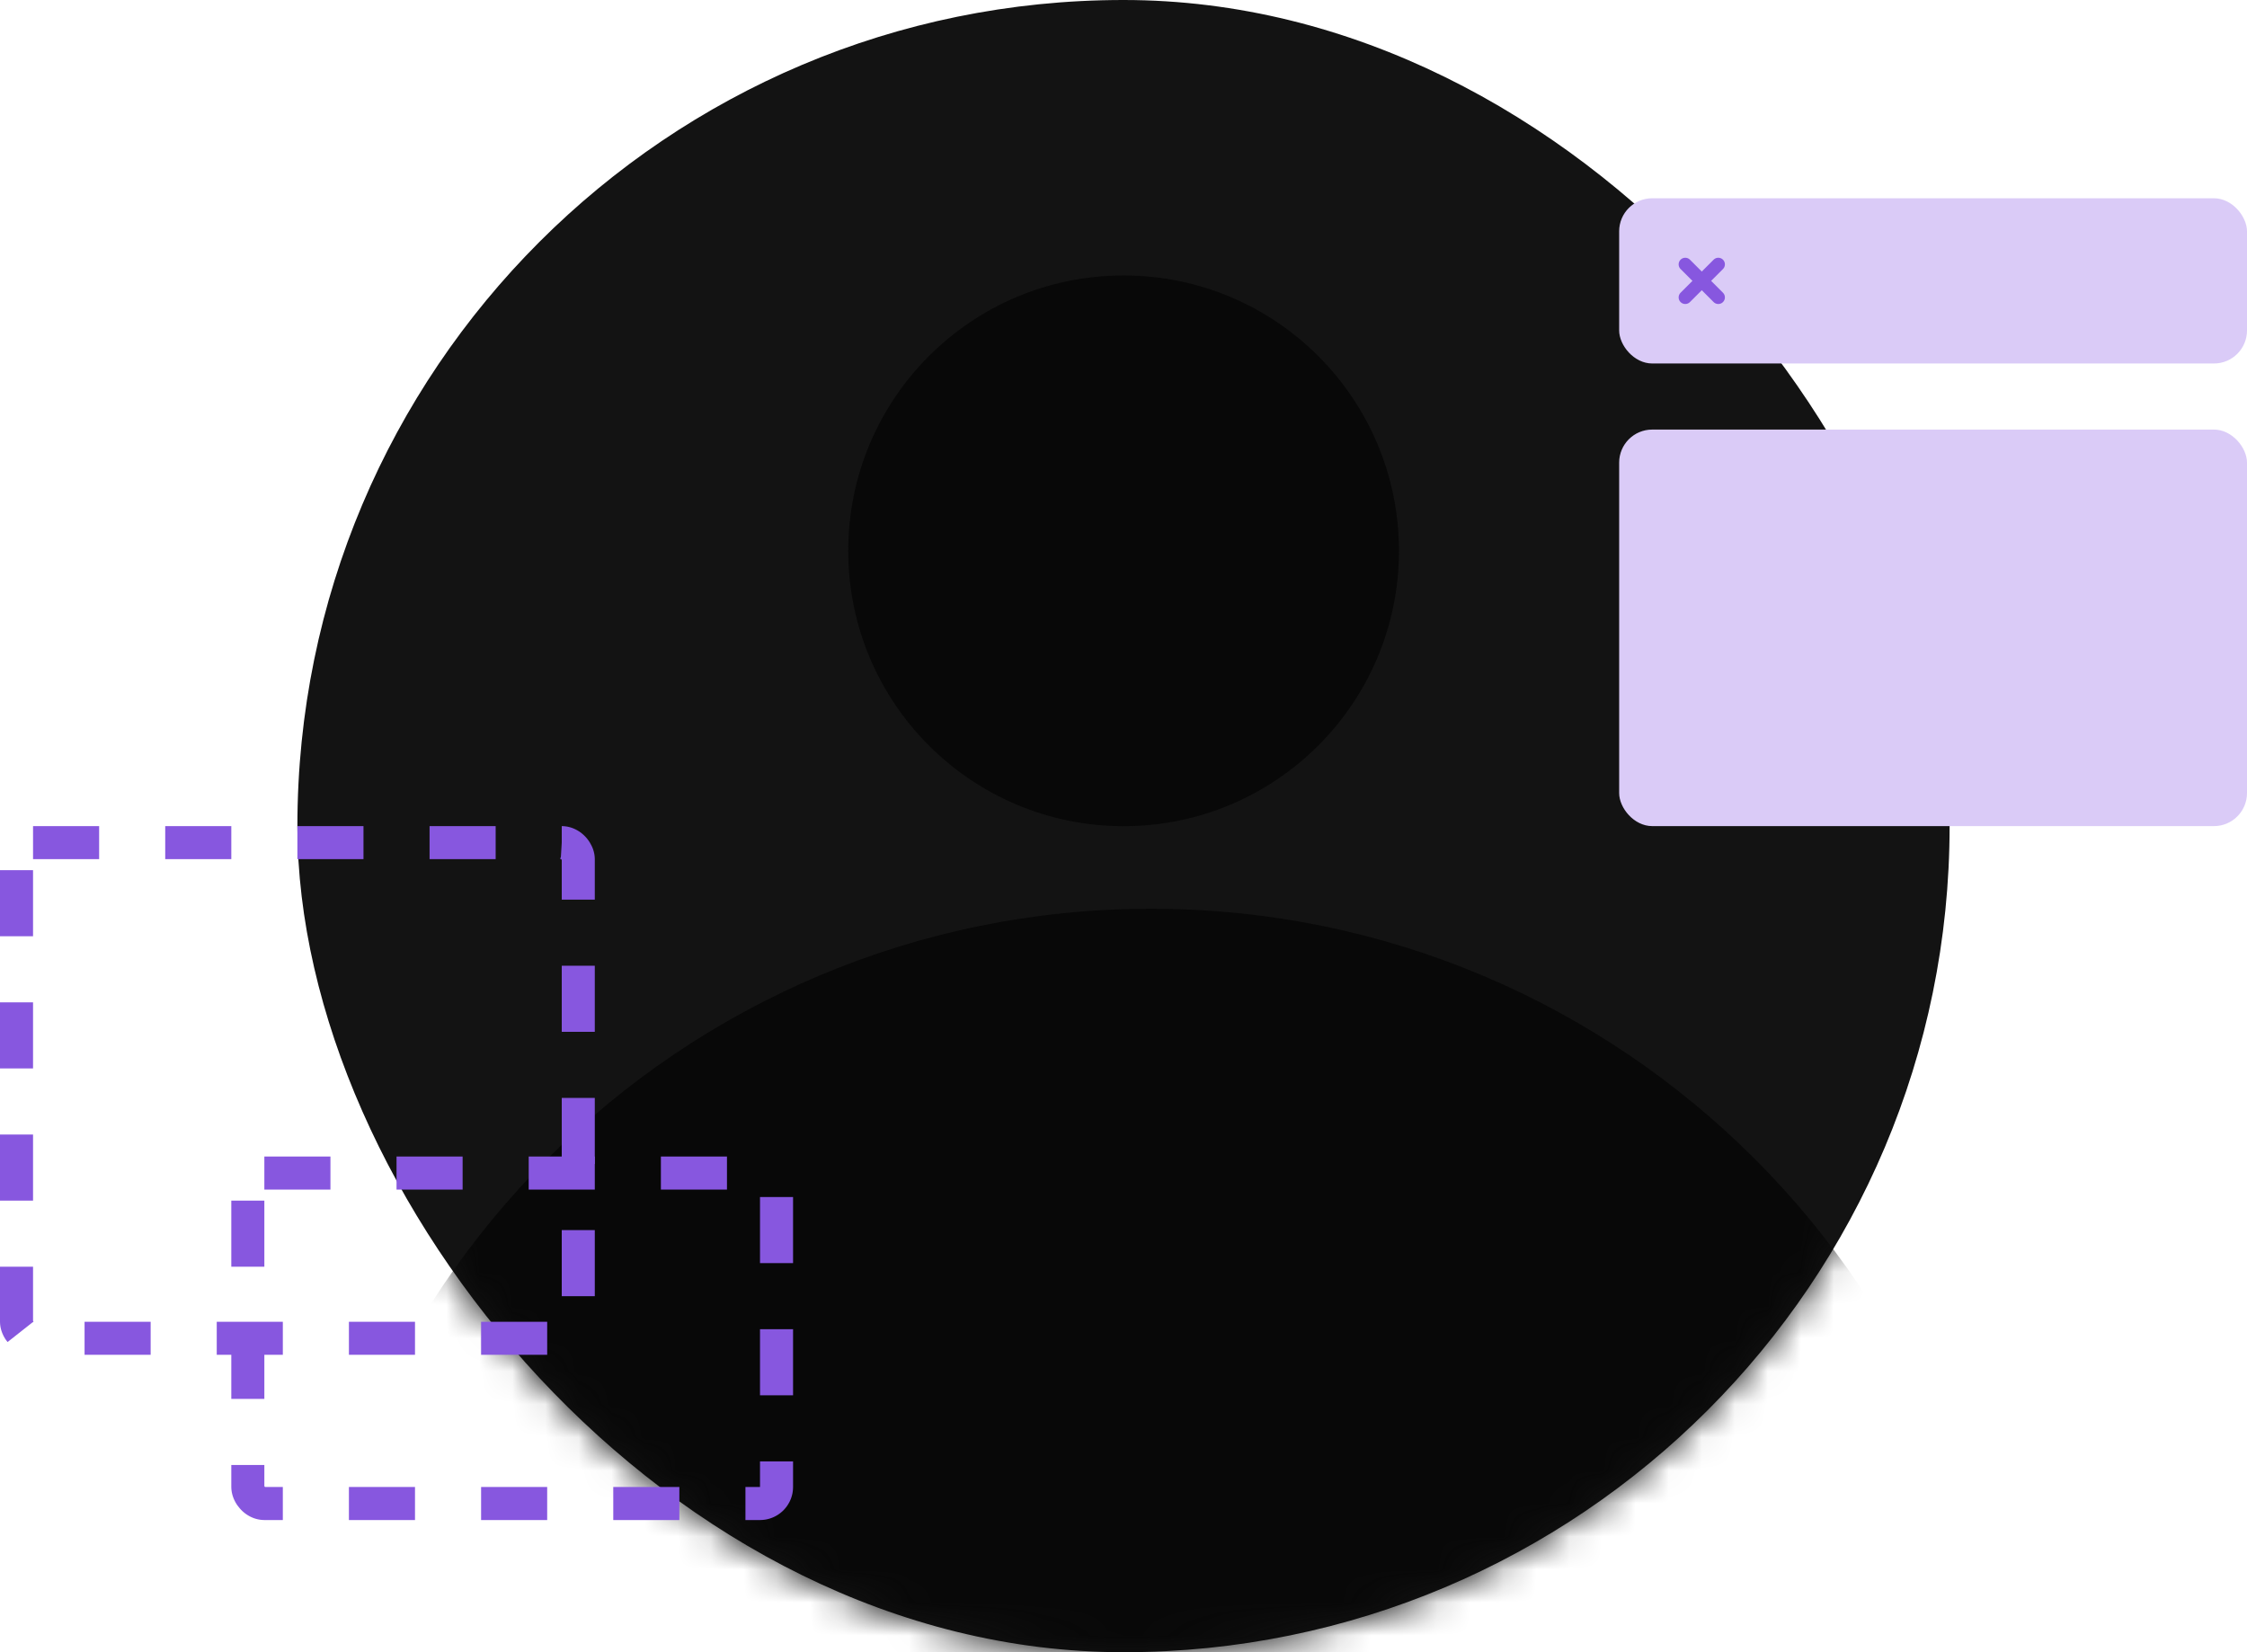 <?xml version="1.0" encoding="UTF-8"?> <svg xmlns="http://www.w3.org/2000/svg" width="68" height="50" viewBox="0 0 68 50" fill="none"> <rect x="9" width="50" height="50" rx="25" fill="#131313"></rect> <mask id="mask0_305_4403" style="mask-type:alpha" maskUnits="userSpaceOnUse" x="9" y="0" width="50" height="51"> <rect x="9.002" y="0.003" width="49.998" height="49.998" rx="24.999" fill="#101010"></rect> </mask> <g mask="url(#mask0_305_4403)"> <path d="M9.002 54.773V53.333C9.002 39.066 20.567 27.501 34.834 27.501V27.501C49.101 27.501 60.666 39.066 60.666 53.333V54.773V54.773C60.666 55.819 59.819 56.666 58.773 56.666H10.896C9.85 56.666 9.002 55.819 9.002 54.773V54.773Z" fill="#080808"></path> <circle cx="34.003" cy="16.669" r="8.333" fill="#080808"></circle> </g> <rect x="0.5" y="25.5" width="17" height="15" rx="0.5" stroke="#8757DF" stroke-dasharray="2 2"></rect> <rect x="7.5" y="35.5" width="16" height="10" rx="0.5" stroke="#8757DF" stroke-dasharray="2 2"></rect> <rect x="49" y="6" width="19" height="5" rx="1" fill="#DACBF7"></rect> <rect x="49" y="13" width="19" height="12" rx="1" fill="#DACBF7"></rect> <path d="M51 8L52 9" stroke="#8757DF" stroke-width="0.4" stroke-linecap="round"></path> <path d="M52 8L51 9" stroke="#8757DF" stroke-width="0.4" stroke-linecap="round"></path> </svg> 
